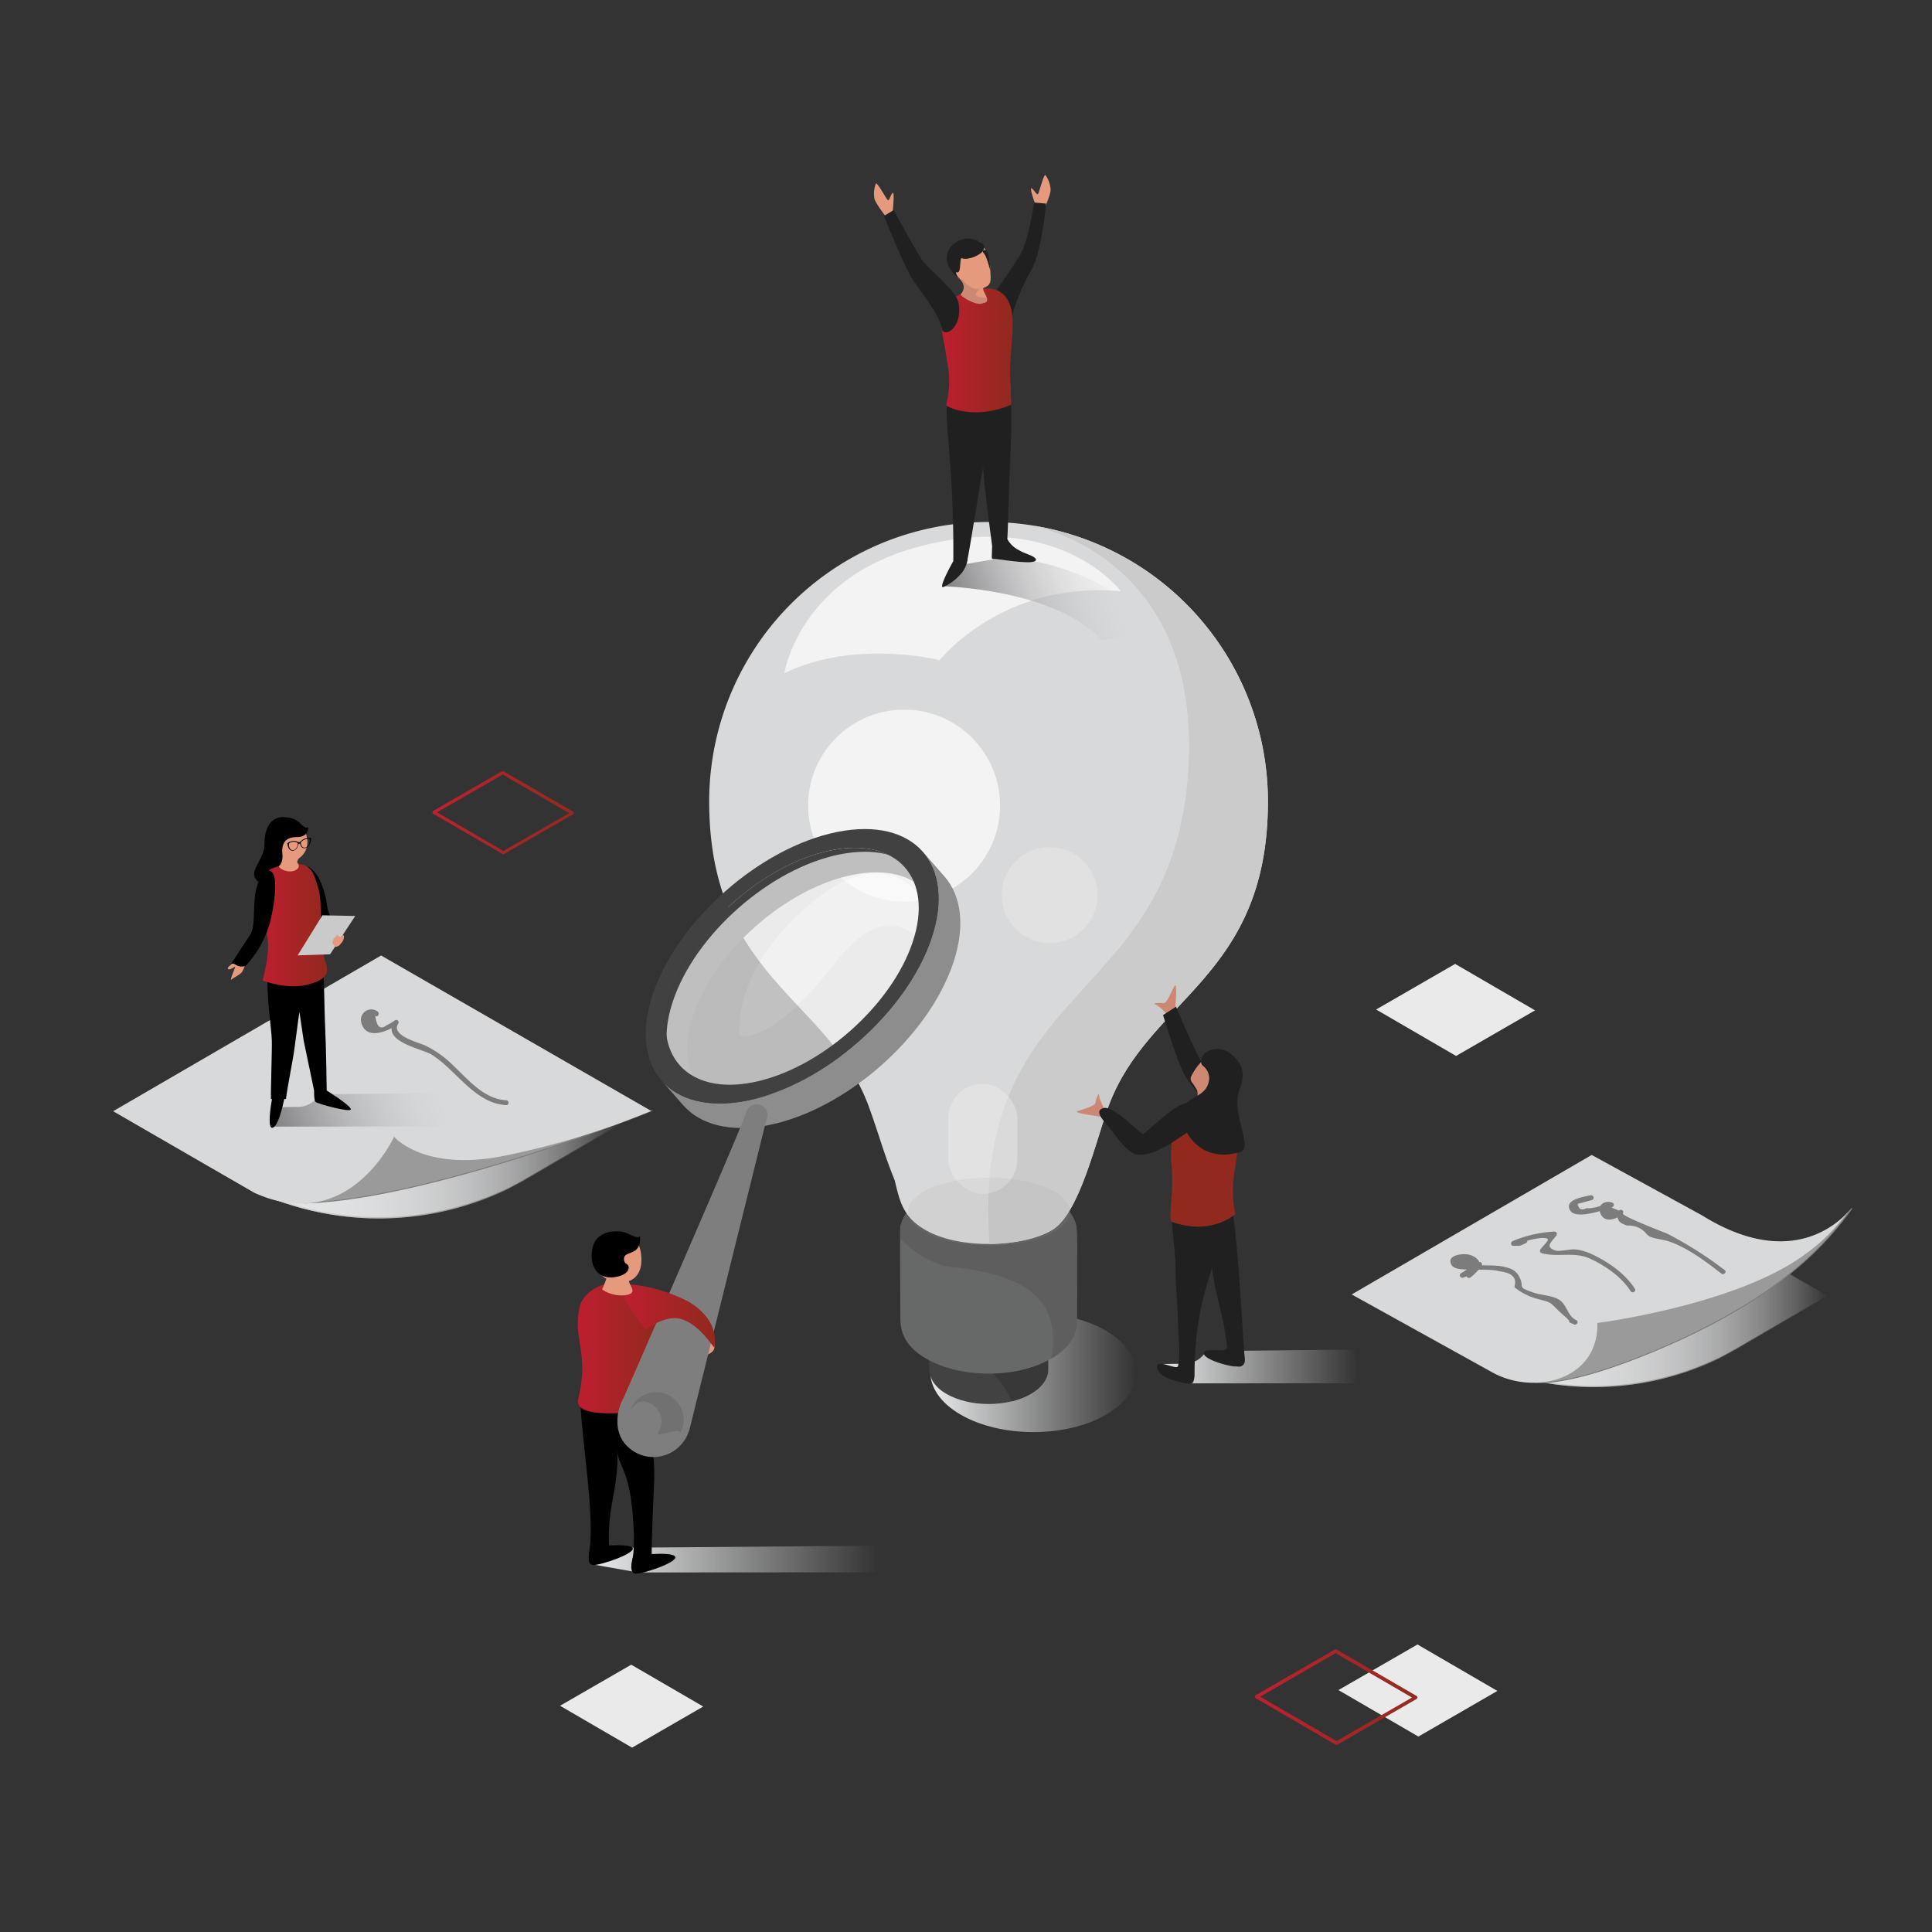 <svg id="Layer_1" data-name="Layer 1" xmlns="http://www.w3.org/2000/svg" xmlns:xlink="http://www.w3.org/1999/xlink" viewBox="0 0 500 500"><rect x="0" y="0" width="500" height="500" fill="#333333" stroke="none"/><defs><style>.cls-1{fill:url(#linear-gradient);}.cls-2{fill:url(#linear-gradient-2);}.cls-3{fill:#424242;}.cls-4{fill:#676868;}.cls-5{fill:#d8d9da;}.cls-6{fill:none;}.cls-7{fill:#f2f2f2;}.cls-8{fill:url(#linear-gradient-3);}.cls-9{fill:url(#linear-gradient-4);}.cls-10{fill:url(#linear-gradient-5);}.cls-11{fill:url(#linear-gradient-6);}.cls-12{isolation:isolate;}.cls-13{clip-path:url(#clip-path);}.cls-14{clip-path:url(#clip-path-2);}.cls-15{clip-path:url(#clip-path-3);}.cls-16{fill:url(#linear-gradient-10);}.cls-17{clip-path:url(#clip-path-4);}.cls-18{clip-path:url(#clip-path-5);}.cls-19{clip-path:url(#clip-path-6);}.cls-20{fill:url(#linear-gradient-14);}.cls-21{fill:url(#linear-gradient-15);}.cls-22{fill:url(#linear-gradient-16);}.cls-23{fill:#9a9a9a;stroke:#7c7c7c;stroke-miterlimit:10;stroke-width:0.25px;}.cls-24{fill:#7c7c7c;}.cls-25{clip-path:url(#clip-path-7);}.cls-26{fill:url(#linear-gradient-17);}.cls-27{fill:#e69a7d;}.cls-28{fill:#818181;}.cls-29{fill:url(#linear-gradient-18);}.cls-30{clip-path:url(#clip-path-8);}.cls-31{fill:#383838;}.cls-32{clip-path:url(#clip-path-9);}.cls-33{fill:#5e5e5e;}.cls-34{clip-path:url(#clip-path-10);}.cls-35{fill:#cbcbcb;}.cls-36,.cls-56{fill:#f3f3f3;}.cls-37{clip-path:url(#clip-path-11);}.cls-38{fill:#414141;}.cls-39{opacity:0.71;}.cls-40{clip-path:url(#clip-path-12);}.cls-41{fill:#fbfbfb;}.cls-42{fill:#8d8d8d;}.cls-43{fill:#7e7e7e;}.cls-44{fill:#717171;}.cls-45{fill:#202020;}.cls-46{fill:url(#linear-gradient-19);}.cls-47{fill:#cc8872;}.cls-48{fill:url(#linear-gradient-20);}.cls-49{fill:url(#linear-gradient-21);}.cls-50{fill:url(#linear-gradient-22);}.cls-51{fill:#cacaca;}.cls-52{fill:url(#linear-gradient-23);}.cls-53{fill:url(#linear-gradient-24);}.cls-54{clip-path:url(#clip-path-13);}.cls-55{fill:#e1e1e1;}.cls-56{opacity:0.38;}.cls-57{opacity:0.12;}.cls-58{fill:#97999a;}.cls-59{fill:url(#linear-gradient-25);}.cls-60{fill:#eaeaea;}.cls-61{fill:url(#linear-gradient-26);}</style><linearGradient id="linear-gradient" x1="35.33" y1="284.95" x2="160.77" y2="284.95" gradientUnits="userSpaceOnUse"><stop offset="0.03" stop-color="#e4e5e6"/><stop offset="1" stop-color="#e4e5e6" stop-opacity="0"/></linearGradient><linearGradient id="linear-gradient-2" x1="35.97" y1="290.88" x2="160.43" y2="290.88" xlink:href="#linear-gradient"/><linearGradient id="linear-gradient-3" x1="35.97" y1="284.91" x2="160.43" y2="284.91" xlink:href="#linear-gradient"/><linearGradient id="linear-gradient-4" x1="351.79" y1="329.6" x2="473.14" y2="329.6" xlink:href="#linear-gradient"/><linearGradient id="linear-gradient-5" x1="352.41" y1="335.34" x2="472.82" y2="335.34" xlink:href="#linear-gradient"/><linearGradient id="linear-gradient-6" x1="352.41" y1="329.56" x2="472.82" y2="329.56" xlink:href="#linear-gradient"/><clipPath id="clip-path"><path class="cls-1" d="M35.33,290.93,97.84,254.6l62.93,36.33-24.07,14a76.78,76.78,0,0,1-77,.11Z"/></clipPath><clipPath id="clip-path-2"><polyline class="cls-2" points="98.41 326.93 35.97 290.88 98 254.84 160.43 290.88 98.41 326.93"/></clipPath><clipPath id="clip-path-3"><path class="cls-8" d="M160.43,290.88,98,254.84l-62,36L59.89,304.7a76.78,76.78,0,0,0,77-.11l23.58-13.71"/></clipPath><linearGradient id="linear-gradient-10" x1="35.33" y1="290.93" x2="160.77" y2="290.93" xlink:href="#linear-gradient"/><clipPath id="clip-path-4"><path class="cls-9" d="M351.79,335.38l60.48-35.14,60.87,35.14-23.28,13.53a74.28,74.28,0,0,1-74.45.11Z"/></clipPath><clipPath id="clip-path-5"><polyline class="cls-10" points="412.81 370.21 352.41 335.34 412.42 300.47 472.82 335.34 412.81 370.21"/></clipPath><clipPath id="clip-path-6"><path class="cls-11" d="M472.82,335.34l-60.4-34.87-60,34.87,23.15,13.36a74.25,74.25,0,0,0,74.45-.1l22.81-13.26"/></clipPath><linearGradient id="linear-gradient-14" x1="351.79" y1="335.38" x2="473.14" y2="335.38" xlink:href="#linear-gradient"/><linearGradient id="linear-gradient-15" x1="240.79" y1="355.23" x2="293.98" y2="355.23" xlink:href="#linear-gradient"/><linearGradient id="linear-gradient-16" x1="299.84" y1="353.68" x2="351.32" y2="353.68" xlink:href="#linear-gradient"/><clipPath id="clip-path-7"><path class="cls-5" d="M29.28,287.58l69.35-40.3,69.89,40.22a204.35,204.35,0,0,1-38.08,11.63c-20.78,4.19-28.45-4.95-28.45-4.95s-11.62,25.72-36.18,14.5Z"/></clipPath><linearGradient id="linear-gradient-17" x1="153.32" y1="403.48" x2="227.48" y2="403.48" xlink:href="#linear-gradient"/><linearGradient id="linear-gradient-18" x1="149.53" y1="348.89" x2="170.9" y2="348.89" gradientUnits="userSpaceOnUse"><stop offset="0.02" stop-color="#bd1e2e"/><stop offset="1" stop-color="#91291e"/></linearGradient><clipPath id="clip-path-8"><path class="cls-3" d="M271.27,339.79l-.09-2c-.35-2-1.85-3.9-4.47-5.41-6-3.5-15.84-3.5-21.85,0-2.61,1.51-4.08,3.44-4.41,5.41h0c-.1.58,0,15.72,0,15.72-.08,2.8,1.06,5.24,4.48,7.22,6,3.5,15.84,3.5,21.85,0,2.8-1.63,4.29-3.73,4.47-5.86h0Z"/></clipPath><clipPath id="clip-path-9"><path class="cls-4" d="M278.73,320.57l-.13-3c-.53-2.93-2.74-5.78-6.63-8-9-5.18-23.5-5.18-32.42,0-3.86,2.25-6,5.1-6.54,8h0c-.15.86,0,23.32,0,23.32-.11,4.15,1.57,7.78,6.65,10.71,9,5.19,23.49,5.19,32.41,0,4.16-2.41,6.36-5.52,6.63-8.68h0Z"/></clipPath><clipPath id="clip-path-10"><path class="cls-5" d="M328.14,207.4a72.3,72.3,0,0,0-72.3-72.31h0a72.3,72.3,0,0,0-72.3,72.31c0,45.83,31.09,50.89,41.35,79.1,2.74,7.56,3.82,12,6.65,18.93,1.35,5.67,2.21,9.56,7.94,12.87,9.1,5.25,25.44,4.44,32.84,0,7-4.2,11.24-22.87,14.49-31.8C297.06,258.29,328.14,253.23,328.14,207.4Z"/></clipPath><clipPath id="clip-path-11"><path class="cls-6" d="M462.25,278.44l-14.07,5.69a30.19,30.19,0,0,0-5.45,2.88l-39.36,26.13-99.78,65.29,2,1.46,2.59,4,.12,2.79,140-91.95a30.94,30.94,0,0,0,6.63-5.88l8-9.47A.59.59,0,0,0,462.25,278.44Z"/></clipPath><clipPath id="clip-path-12"><path class="cls-7" d="M217.32,221.11c-18,3.62-37.37,20.64-43.17,38s4.11,28.51,22.15,24.89,37.37-20.64,43.18-38-4.12-28.51-22.16-24.88"/></clipPath><linearGradient id="linear-gradient-19" x1="160.51" y1="340.53" x2="185.04" y2="340.53" xlink:href="#linear-gradient-18"/><linearGradient id="linear-gradient-20" x1="4309.3" y1="187.61" x2="4325.92" y2="187.61" gradientTransform="matrix(1.06, 0, 0, -1, -4282.84, 505.13)" xlink:href="#linear-gradient-18"/><linearGradient id="linear-gradient-21" x1="120.37" y1="280.22" x2="72.84" y2="297.53" gradientUnits="userSpaceOnUse"><stop offset="0" stop-color="#e4e5e6" stop-opacity="0"/><stop offset="1" stop-color="#808083"/></linearGradient><linearGradient id="linear-gradient-22" x1="67.13" y1="261.33" x2="84.63" y2="261.33" gradientTransform="matrix(1, 0, 0, -1, 0, 500.72)" xlink:href="#linear-gradient-18"/><linearGradient id="linear-gradient-23" x1="293.07" y1="148.36" x2="249.02" y2="164.39" xlink:href="#linear-gradient-21"/><linearGradient id="linear-gradient-24" x1="103.85" y1="410.06" x2="122.43" y2="410.06" gradientTransform="matrix(1, 0, 0, -1, 139.61, 500.72)" xlink:href="#linear-gradient-18"/><clipPath id="clip-path-13"><path class="cls-6" d="M249.42,63.71c1.23-.61,3.67-1.86,4.38-.87a11,11,0,0,1,2.5,6.89c0,2.41.61,3.88-1.62,4.72-1,.35,2.45,3.73-.25,4-1.39.94-6.18-1.78-5.71-2.36a2.53,2.53,0,0,0-.33-3.81c-1.23-.78-.6-.9-.85-1.06-.66-.42-.23-1.42.05-2,0,0,0,0,0,0,.16-.29-1.48-2.68-1.19-2.52A13,13,0,0,1,249.42,63.71Z"/></clipPath><linearGradient id="linear-gradient-25" x1="111.91" y1="290.39" x2="148.45" y2="290.39" gradientTransform="matrix(1, 0, 0, -1, 0, 500.72)" gradientUnits="userSpaceOnUse"><stop offset="0.02" stop-color="#be202f"/><stop offset="1" stop-color="#922b1f"/></linearGradient><linearGradient id="linear-gradient-26" x1="324.75" y1="61.51" x2="366.8" y2="61.51" xlink:href="#linear-gradient-25"/></defs><g class="cls-12"><path class="cls-1" d="M35.33,290.93,97.84,254.6l62.93,36.33-24.07,14a76.78,76.78,0,0,1-77,.11Z"/><g class="cls-13"><polyline class="cls-2" points="98.41 326.93 35.97 290.88 98 254.84 160.43 290.88 98.41 326.93"/><g class="cls-14"><path class="cls-8" d="M160.43,290.88,98,254.84l-62,36L59.89,304.7a76.78,76.78,0,0,0,77-.11l23.58-13.71"/><g class="cls-15"><polyline class="cls-16" points="98.25 327.25 35.33 290.93 97.84 254.6 160.77 290.93 98.25 327.25"/></g></g></g></g><g class="cls-12"><path class="cls-9" d="M351.79,335.38l60.48-35.14,60.87,35.14-23.28,13.53a74.28,74.28,0,0,1-74.45.11Z"/><g class="cls-17"><polyline class="cls-10" points="412.81 370.21 352.41 335.34 412.42 300.47 472.82 335.34 412.81 370.21"/><g class="cls-18"><path class="cls-11" d="M472.82,335.34l-60.4-34.87-60,34.87,23.15,13.36a74.25,74.25,0,0,0,74.45-.1l22.81-13.26"/><g class="cls-19"><polyline class="cls-20" points="412.66 370.53 351.8 335.38 412.27 300.24 473.14 335.38 412.66 370.53"/></g></g></g></g><g class="cls-12"><path class="cls-21" d="M286.13,344.33c-10.42-6-27.26-6-37.61,0s-10.3,15.77.12,21.79,27.26,6,37.61,0,10.29-15.77-.12-21.79"/></g><path class="cls-22" d="M351.32,358l-.56-8.74-38.64.41h0a6.39,6.39,0,0,1-5.5,3.25l-6.78.09,8.23,5Z"/><path class="cls-23" d="M396.57,357.61s6.55,2.05,28.55-6.73c35.9-14.34,48.37-30.17,54.19-38.19L473.47,319l-8.21,4.78-57,11.18Z"/><g class="cls-12"><path class="cls-5" d="M349.82,335l62.11-36.1,28.65,15.69c17.7,11,30.87,6.95,38.58-1.84l-2.43,2.87a49.93,49.93,0,0,1-9.85,9.19c-17.8,13-53.48,17.58-53.48,17.58.37,14.84-16.57,18.92-27.51,12.6Z"/></g><path class="cls-24" d="M411.75,309.3c-1.36.38-7.2,1-5.37,4,1.57,2.51,9.22-.37,10.84-.87a.63.63,0,0,0,0-1.2c-1.93-.69-4,.67-3,2.87,1.15,2.61,4.19,1.37,5.71.08l-1-.75a2.25,2.25,0,0,0,.8,3.18,9.74,9.74,0,0,0,1.43.58,5.88,5.88,0,0,1,4.7,1.84,4,4,0,0,0,1.11,1c1.71.69,3.34.69,5.08,1.29,4.76,1.65,9.49,5.21,13.42,8.27.63.49,1.52-.39.88-.89a99.42,99.42,0,0,0-14.82-9.4c.08,0-11.85-4.55-11.52-5.24a.63.63,0,0,0-1-.76l-2.18-.87v-1.2c-1.79.54-4.35,1.65-6.25,1.44-1.26.67-2,.3-2.29-1.11l3.73-1a.63.63,0,0,0-.33-1.21Z"/><path class="cls-24" d="M394.51,320.56l-2.84.61.17,1.23a21.24,21.24,0,0,1,6.91-2c3.36-.14,1.36,1-.13,3a.63.63,0,0,0,.37.92c4.27,1.15,8.41-.51,12.6,1.46,4,1.86,8.08,4.7,10.43,8.39.44.67,1.52,0,1.08-.64-2.48-3.88-6.75-6.86-10.88-8.83a13.48,13.48,0,0,0-4.57-1.35c-1.33-.13-4,.66-5.19.25-2.78-.94-.83-2.25.38-3.93a.63.63,0,0,0-.54-.94,32.26,32.26,0,0,0-10.8,2.45c-.6.25-.59,1.24.17,1.23,2.05,0,1.29.14,3.18-.65.73-.31.41-1.52-.34-1.21Z"/><path class="cls-24" d="M380.46,330.68a15.38,15.38,0,0,0,2.94-3c.43-.51-.12-1.38-.76-1l-4.55,2.85a.63.63,0,0,0,.48,1.14c2.95-.86,6.79-3.79,2.21-5.79-1.54-.68-6.77-.3-5.1,2.53.85,1.44,4.4,1.07,5.57,1.15,2.07.13,4.72-.13,6.71.43,3.31.37,4.66,1.67,4,3.93a.56.56,0,0,0,.09.31,15.85,15.85,0,0,0,6.17,3c4.22,1.15,2.37.66,7,4.67,2,1.75-.37.75,2.11,1.85.72.32,1.36-.75.63-1.08-2.44-1.08-2.36-4.45-5.06-5.63-1.84-.81-4.07-.86-6-1.51-4.61-1.56-2.17-1.2-3.71-4.09-.87-1.62-1.83-2.05-3.63-2.52-2.05-.55-4.56-.36-6.67-.49l-3.36-.22q2.08,2.17-1.33,2.27l.48,1.14,4.55-2.85-.76-1a17.68,17.68,0,0,1-2.69,2.78c-.65.46,0,1.54.64,1.08Z"/><path class="cls-23" d="M168.52,287.5S111.89,310.34,79,311.33L96.8,282.06Z"/><g class="cls-12"><path class="cls-5" d="M29.28,287.58l69.35-40.3,69.89,40.22a204.35,204.35,0,0,1-38.08,11.63c-20.78,4.19-28.45-4.95-28.45-4.95s-11.62,25.72-36.18,14.5Z"/><g class="cls-25"><path class="cls-24" d="M97.79,261.83a2.7,2.7,0,0,0-4.24,3c1.35,4.5,6.9,2,9.35.33l-.86-.86c-3.5,5.29,7.13,7.08,9.56,8.58C118,276.78,122.85,285.6,131,286c.8,0,.8-1.21,0-1.25-6.71-.36-11.2-7.2-15.94-11a25.54,25.54,0,0,0-5.06-3.19c-1.61-.76-9-2.54-6.91-5.68a.63.63,0,0,0-.85-.85,10.54,10.54,0,0,1-2.22,1.31q-2.34,1.88-2.9-2.44c.66.47,1.28-.61.64-1.08Z"/></g></g><polygon class="cls-26" points="227.48 406.91 227.19 400.02 153.79 400.61 153.32 404.86 165.12 406.95 227.48 406.91"/><path class="cls-27" d="M184.44,345.91s1.13,2.4.07,3.73a4.06,4.06,0,0,1-3.08,1.24l-.06-2.24Z"/><g class="cls-12"><g class="cls-12"><path class="cls-24" d="M183.12,348.57l-2.46,1.37a5.78,5.78,0,0,1-2.45.7,9.6,9.6,0,0,1-6.41-2.39l2.46-1.38a9.56,9.56,0,0,0,6.41,2.4,5.78,5.78,0,0,0,2.45-.7"/><path class="cls-28" d="M174.26,346.87l-2.46,1.38a16.45,16.45,0,0,1-3.46-3.88L170.8,343a16.2,16.2,0,0,0,3.46,3.87"/></g></g><path d="M150.17,361.67c.08,9.28,4,31.47,2.27,40-.45,2.31,5.07-2.42,5.3.56-1-12.56,2.51-16.19,2-27,.21,4.29,3.16,4.91,4.06,17.4.22,3,.61,8.14-.36,12.51-.66,2.95,4.63-2.15,5.42.51-.65-2.19.46-20.62.46-23.79,0-9.28-2.2-15.41-2-24.73C160.76,356.89,156.72,362,150.17,361.67Z"/><path class="cls-27" d="M160.33,319.18c3.53,0,5.78,2.57,5.67,7.14-.08,3.53-2.14,5.64-5.67,5.64a6.39,6.39,0,1,1,0-12.78Z"/><path class="cls-29" d="M168.11,335c6.66,4.25-.75,15.4-.31,23.41.12,2.26.72,6.4.72,6.4s-20.37,3.48-18.87-2.74c2.93-12.14-1.48-15.27.34-23.78C150.84,334.22,158,328.5,168.11,335Z"/><path d="M163.89,402.61s-1.46,4.5.56,4.64,11.47-3.12,10.23-4.48S163.89,402.61,163.89,402.61Z"/><path d="M152.87,400.37s-1.47,4.51.56,4.65,11.46-3.13,10.23-4.48S152.87,400.37,152.87,400.37Z"/><path class="cls-3" d="M271.27,339.79l-.09-2c-.35-2-1.85-3.9-4.47-5.41-6-3.5-15.84-3.5-21.85,0-2.61,1.51-4.08,3.44-4.41,5.41h0c-.1.58,0,15.72,0,15.72-.08,2.8,1.06,5.24,4.48,7.22,6,3.5,15.84,3.5,21.85,0,2.8-1.63,4.29-3.73,4.47-5.86h0Z"/><g class="cls-30"><path class="cls-31" d="M249.05,349.12a29.18,29.18,0,0,1,14.82,19.66c3,14.22,18.75-18.15,18.75-18.15l-13.91-8.77Z"/></g><path class="cls-4" d="M278.73,320.57l-.13-3c-.53-2.93-2.74-5.78-6.63-8-9-5.18-23.5-5.18-32.42,0-3.86,2.25-6,5.1-6.54,8h0c-.15.86,0,23.32,0,23.32-.11,4.15,1.57,7.78,6.65,10.71,9,5.19,23.49,5.19,32.41,0,4.16-2.41,6.36-5.52,6.63-8.68h0Z"/><g class="cls-32"><path class="cls-33" d="M230.29,317.36s6.36,9.48,16.34,10.59c19.05,2.11,28.1,8.29,25.44,23.7-5.06,29.4,19-23.7,19-23.7l-10.28-27.83-54.15,6.05Z"/></g><path class="cls-5" d="M328.14,207.4a72.3,72.3,0,0,0-72.3-72.31h0a72.3,72.3,0,0,0-72.3,72.31c0,45.83,31.09,50.89,41.35,79.1,2.74,7.56,3.82,12,6.65,18.93,1.35,5.67,2.21,9.56,7.94,12.87,9.1,5.25,25.44,4.44,32.84,0,7-4.2,11.24-22.87,14.49-31.8C297.06,258.29,328.14,253.23,328.14,207.4Z"/><g class="cls-34"><path class="cls-35" d="M252.67,134.16c21.58-.37,59.17,14.14,54.7,67.35-5.51,65.64-68.09,50.23-47.44,146.23,16.19,75.27,90.42-68.65,90.42-68.65L334.16,126.72Z"/><circle class="cls-36" cx="233.98" cy="208.49" r="24.84"/><path class="cls-36" d="M290.07,153c-30.7-2.79-46.89,17.86-46.89,17.86s-21.76-5.58-40.18,3.35c0,0,3.66-23.91,33.49-32.37C273.88,131.19,290.07,153,290.07,153Z"/></g><polygon class="cls-6" points="308.19 383.88 308.31 386.64 305.83 385.42 303.24 381.43 305.6 379.89 308.19 383.88"/><g class="cls-37"><path class="cls-6" d="M446,285c1-.6,2.92.71,4.2,2.92s1.72,4.46.68,5.06,15.81-13.43,14.53-15.65S445,285.6,446,285Z"/><path class="cls-6" d="M459.29,279.06a2.32,2.32,0,0,1,2.24,2.69c-.11,2.49,2.64-3.4,2.64-3.4l-1.58-1.22Z"/><path class="cls-6" d="M328.66,367.66c-1.36-2.23-3.26-3.5-4.39-3.06l-13.41,8.79c1.12-.64,3.13.76,4.5,3.13s1.58,4.82.46,5.46l13.45-8.86C330.37,372.45,330.1,370,328.66,367.66Z"/></g><ellipse class="cls-6" cx="305.95" cy="382.53" rx="2.22" ry="4.73" transform="translate(-150.27 204.23) rotate(-30)"/><g class="cls-12"><path class="cls-38" d="M234.24,224.52l5.55,6.35c-3.81-4.36-10.51-6.19-19.16-4.46-17.19,3.46-35.67,19.73-41.2,36.27-2.75,8.22-1.79,15,2,19.29l-5.56-6.34c-3.76-4.31-4.72-11.07-2-19.3,5.53-16.54,24-32.81,41.2-36.26C223.72,218.33,230.42,220.16,234.24,224.52Z"/></g><g class="cls-39"><g class="cls-12"><path class="cls-7" d="M217.32,221.11c-18,3.62-37.37,20.64-43.17,38s4.11,28.51,22.15,24.89,37.37-20.64,43.18-38-4.12-28.51-22.16-24.88"/><g class="cls-40"><path class="cls-41" d="M191.38,267.94s-2.48-17.3,19.63-35.08,32.53,3.95,30.14,10-8.34-15-25.32,6.72S191.38,267.94,191.38,267.94Z"/></g></g></g><path class="cls-42" d="M238.86,220.48l5.56,6.34c4.36,5,5.47,12.83,2.29,22.35-6.4,19.16-27.81,38-47.72,42-10,2-17.78-.11-22.2-5.16l-5.56-6.35c4.42,5.05,12.18,7.18,22.2,5.16,19.91-4,41.32-22.85,47.72-42C244.34,233.3,243.22,225.46,238.86,220.48Z"/><path class="cls-38" d="M216.66,215.31c19.91-4,30.9,8.34,24.49,27.51s-27.81,38-47.72,42-30.9-8.34-24.49-27.5S196.75,219.31,216.66,215.31ZM195,280.08c17.18-3.45,35.67-19.72,41.2-36.27s-4-27.2-21.15-23.74-35.67,19.72-41.2,36.26,4,27.21,21.15,23.75"/><path class="cls-43" d="M198.64,288.6l-5.5-.92c.1,1.19-25.27,59.26-31.69,73.95-1.95,3.29-2.65,8.68.43,12.18a9.61,9.61,0,0,0,13.58.86,9.52,9.52,0,0,0,2.82-4.32h.06Z"/><path class="cls-44" d="M165.11,362.09a7,7,0,0,0-2,3,7.15,7.15,0,0,1,1.4-1.67c2.94-2.59,8.85,2.41,5.92,7.06-1.43,2.26,6.28-1.71,5.45.64a7.09,7.09,0,0,0-10.77-9Z"/><circle class="cls-43" cx="195.82" cy="288.56" r="2.8"/><path class="cls-45" d="M261.08,149.35c.05.22.15.34,0,0Z"/><path class="cls-46" d="M167.09,344.09s4.95-3.78,8.93-2.79c5,1.26,8.81,7.77,8.86,7.47.84-4.68-1.67-8.86-6.49-11.79a40.48,40.48,0,0,0-17.15-4.7C157.9,332.25,167.09,344.09,167.09,344.09Z"/><path class="cls-27" d="M157.41,329.84l-1.58,3.89a9,9,0,0,0,6,1.46c4.19-.6-.25-3.22,1.21-4.5C163.54,330.23,157.41,329.84,157.41,329.84Z"/><path d="M165.62,319.93s.43,2.61-1.34,3.77c-1.26.83-2.86.73-2.8,2.19s1.1,1,1.22,2-.85,2.25-3.83,2.67-6.39-1.52-5.66-6.93,6.27-5.11,7.79-4.87C162.88,319.08,164.83,320.84,165.62,319.93Z"/><path class="cls-47" d="M304.06,262.16s.75-8,0-7.07-2,4.74-3,4.54-3.11,0-2.05.32,4.18,3.69,4.18,3.69Z"/><path class="cls-45" d="M301,262.7l3.35-2.17s4.62,11.08,6.7,14.48c1.7,2.77,8,10.22,8,10.22L314.35,288s-6.22-7-7.72-9.67C304.6,274.72,301,262.7,301,262.7Z"/><path class="cls-45" d="M304.88,353.52c.66-3.75.08-6.95,0-11-.09-4.39-.62-9.14-.63-14,0-5.49-1.62-13.25-.82-18.47.5-3.28,6.19-1.77,8-2.38,2.28-.42,6.6.56,7.11,3.08,1.81,9,2.92,32.11,3.34,37.57s.09,1.34.11,1.54c.23,2.15.45,3-.64,3.66-.51.31-1.13.08-1.53.11-1.6.1-9.17-2-8.2-3.71.67-1.21,6,.34,5.91-1.22-.49-7.13-3.12-13.51-3.84-20.82-.71,3.26-4.62,12-4.54,28a5.6,5.6,0,0,1-.35,1.81c-.25.46-1.6.41-1.89.34-2.48-.53-7-1.48-7.44-4.09S304.66,354.77,304.88,353.52Z"/><path class="cls-48" d="M314.35,282.44c-3.51.3-3.77,3.21-8.93,3.77-2.1,2.15-2.46,12.72-2.37,14.12,1.07,8.34-1.08,15.4.35,15.91,10.22,3.63,16.31-2.05,16.31-2.05a30.39,30.39,0,0,1-.29-10.59C320.24,298.69,323,282.16,314.35,282.44Z"/><path class="cls-47" d="M285,289s-7.35-.93-6.23-1.39,4.65-1.3,4.74-2.23.93-3,.93-1.87,2.24,5.12,2.24,5.12Z"/><path class="cls-45" d="M310.14,286.65c-2.18-1.82-3.31-1.51-6.05.14-2,1.23-6,4.93-8.27,6.75-2.24-1.5-7.61-7.34-10.15-6.79s-.44,2.94.93,4.46,5,7.42,7.88,7.63c.08,0,0,0,.18,0,4.54.26,9.63-3.91,13.48-6.31C309.63,291.6,312.31,288.46,310.14,286.65Z"/><path class="cls-47" d="M319.15,279.15c.74-2.67-1.39-5.24-3.5-5.9-3.79-1.26-6.64,3.92-7.26,5.07a1.6,1.6,0,0,0,.2,1.94,20.55,20.55,0,0,1,1.21,1.9c.62,2-.87,3.9-.06,4.4a4.07,4.07,0,0,0,4.4-.12c.58-1,.27-2.34,1.14-2.88C316.77,282.64,318.4,281.85,319.15,279.15Z"/><path class="cls-45" d="M311.32,275.83a4.12,4.12,0,0,1,1.61,3.59c-.67,4.75-5.46,3.95-6.95,7.77-1.27,3.22,3.44,14.6,15.16,10.88,3.2-1-2.61-10.05-.37-16.05,1-2.63,1.26-4.9-.15-7.06-2-3-5.12-4.35-8.12-2.85C311.14,272.79,310.21,274.86,311.32,275.83Z"/><path class="cls-49" d="M121.88,291.54l-.57-8.74-38.64.41h0a6.42,6.42,0,0,1-5.5,3.26l-6.78.09.28,5Z"/><path class="cls-27" d="M61.52,248.41s-2.82,1.85-2.57,2.26c.44.72,1.95-.79,1.89-.37s-1.54,3.7-.91,3.18,2.34-1.32,2.75-2a10.72,10.72,0,0,0,1.1-3Z"/><path d="M84.55,282.21s-.12-10.66-.45-17.69c-.15-3.24-.18-9.93-.53-17-.18-3.76-14.19-1.12-14.33,2.78-.31,8.47,1,15.45,1.11,19,.08,2-.31,13.2-.23,15.13h.26c-.32,1.81-1.26,7.82.18,7.43s2.66-5.69,3-7.43H74c.33-2.8,1.85-10.22,2.25-13.41.68-5.41,1.24-9.13,1.24-9.13l1.09,7.36,2.71,13s-.08,2.48.37,2.93,9,2.82,9.13,1.92S84.55,282.21,84.55,282.21Z"/><path d="M84.5,233.5c1,7.36,4.73,5.34,4.59,6.57-.42,3.76-6.16,4.05-6.16,4.05l-4.11-20c1,0,2.24.72,3.64,3.08A19.45,19.45,0,0,1,84.5,233.5Z"/><path class="cls-50" d="M77.93,223.69c-4.18-.58-8.41.37-10.16,3.69-1.5,2.86-.1,9.1,1.29,14.5,1.13,4.41-1.11,11.86-1.11,11.86s6.56,2.69,12.43.89c4.93-1.51,4.32-3.35,4.1-4.95-2.64-7.19-.5-15.07-2.24-20.26C81.56,227.38,81,224.12,77.93,223.69Z"/><path class="cls-27" d="M79.55,218c0-2.74-2-6.31-5.45-6s-4.54,2.28-4.46,4.58c.12,3.21,2.06,3.15,2.52,5.27a6,6,0,0,1,0,2c-.25,1.08,2.67,2.25,4.31,1.36.75-.4,1.2-1,.57-1.82-.27-.33,0-.94.37-1.29A5,5,0,0,0,79.55,218Z"/><polygon class="cls-51" points="77.03 247.25 83.44 236.88 91.94 237.05 85.42 246.97 77.03 247.25"/><path class="cls-27" d="M89,242.58s.11-.48-.24-.64c-.06,0-.35.61-.42.6-.69-.17-1.17-.68-1.27-.53s-.08.44-.26.57-.58.25-.55.55c.07.62-.51.5-.08,1.1s.36,1,1,.75.48-.11,1.15-.92A2.31,2.31,0,0,0,89,242.58Z"/><path d="M80.54,216.92V217c0,.16-.05.32-.08.49a3.09,3.09,0,0,1-.59,1.41,1.37,1.37,0,0,1-1.26.61,1,1,0,0,1-.79-.7,3.52,3.52,0,0,0-.17-.39.17.17,0,0,0-.22-.09.32.32,0,0,0-.19.19c-.07.17-.13.35-.2.53-.31.86-1.11,1.35-1.8,1a1.28,1.28,0,0,1-.64-.77,3.5,3.5,0,0,1-.14-.46c0-.18-.07-.36-.1-.54v-.07c.07-.05.14-.12.21-.16a4.39,4.39,0,0,1,.83-.31,2.33,2.33,0,0,1,1.73.16.56.56,0,0,0,.67-.15,3.11,3.11,0,0,1,2.37-.91A2.21,2.21,0,0,1,80.54,216.92Zm-5,1s0,0,0,0a2.16,2.16,0,0,0-.54.2.36.36,0,0,0-.21.33,1.88,1.88,0,0,0,.31,1.26.94.94,0,0,0,1.46-.08,2.07,2.07,0,0,0,.49-1c.07-.35,0-.51-.26-.62A2,2,0,0,0,75.52,217.92Zm3.87-.81h0l-.33.09a2.57,2.57,0,0,0-1,.55.61.61,0,0,0-.21.53,1.35,1.35,0,0,0,.29.76c.42.55,1.24.39,1.67-.33a2.35,2.35,0,0,0,.32-1.38c0-.16-.09-.25-.22-.25A2.31,2.31,0,0,0,79.39,217.11Z"/><path d="M69.18,225.31s-2.68,1.42-3.23,6.92c-.4,4.08,0,7-1,9.36l-5.1,7.78a1.6,1.6,0,0,1,1.16.33,3.06,3.06,0,0,0,2.55.28,26.75,26.75,0,0,0,6.54-12.2C71.33,232.29,72.15,224.79,69.18,225.31Z"/><path d="M73.08,220.91c.25,2.62-1,3.31-1,3.31a6.82,6.82,0,0,0-3.12,1.48,11.61,11.61,0,0,0-2.1,2.53c-3.16-2.72,1.63-5.3,1.6-10,0-4.23,1.87-6.94,5.1-6.75,2.42.15,3.34.79,4.25,1.72,1.52,1.56,1.95.82,1.95.82s.27,2.57-2.81,2.61C74.74,216.61,72.75,217.44,73.08,220.91Z"/><path class="cls-52" d="M267.59,145.22s23.18,4,31.27,19l-13.81,1.39c-12-13.12-40.62-13.87-40.62-13.87l5.73-5.8,6.56-1.12Z"/><path class="cls-27" d="M231,55.25c0-.28.63-5.86,0-5.3s-.84,2.3-1.33,1.74-2.65-4.6-3-4.18a7.24,7.24,0,0,0-.34,4c.34,1.26,3.2,4.89,3.2,4.89Z"/><path class="cls-27" d="M268.29,53.9c-.07-.28-2.06-5.53-1.31-5.14s1.38,2,1.71,1.36,1.44-5.12,1.88-4.8a7.17,7.17,0,0,1,1.33,3.84c0,1.3-1.9,5.52-1.9,5.52Z"/><path class="cls-45" d="M261.32,85.34c.74-6,3.33-11.46,5.56-15.4,2.81-5,3.83-17.25,3.83-17.25l-3.07-.28S266.17,62.43,264,66c-1.87,3.1-7.11,10.52-7.11,10.52S261.26,85.77,261.32,85.34Z"/><path class="cls-45" d="M268.06,144.68c-.44-.88-2.77-1.32-4.36-2.3a6.88,6.88,0,0,1-3-2.87c.18-3.15.32-10.76.71-19.92.3-7.11.56-13.69,0-16.48-.11-.54-3.93-.26-6.56.83a1.28,1.28,0,0,1-1,0c-2.21-.9-8.34-3.2-8.63-1.19-1,7,1.71,17.15,1.49,42.45h3.6c.81-3.87,3.68-22.33,4.12-24.36.33,6,2.28,19.82,2.33,20.43l-.09,3a.4.4,0,0,0,.35.41c.66,0,2.13.18,3.77.39s3.61.41,5.08.44S268.33,145.23,268.06,144.68Z"/><path class="cls-45" d="M246.71,145.21s-4.51,8-2.28,6.57a13.23,13.23,0,0,0,4.54-3.6c1.56-2.13,1.38-3.53,1.38-3.53Z"/><path class="cls-53" d="M245,105c-.49-.31,1.32-3.7.37-9.94-1.7-11.11-2.52-11.26-1.21-15.26,1.48-3.25,7.1-4.68,8.52-4.88,2.05-.29,5.93-1.07,8.13,2.74,2.95,5.14-.28,14.42.79,22.53-.11,4.89.57,4.36-.33,4.73C253.08,108.26,246.77,106.12,245,105Z"/><path class="cls-27" d="M249.42,63.71c1.23-.61,3.67-1.86,4.38-.87a11,11,0,0,1,2.5,6.89c0,2.41.61,3.88-1.62,4.72-1,.35,1.49,2.71.48,3.39-1.4.94-6.91-1.16-6.44-1.74a2.53,2.53,0,0,0-.33-3.81c-1.23-.78-.6-.9-.85-1.06-.66-.42-.23-1.42.05-2,0,0,0,0,0,0,.16-.29-1-3.59-.7-3.43A10.3,10.3,0,0,1,249.42,63.71Z"/><g class="cls-54"><path class="cls-47" d="M248,76.47c.46,2.22,2.1,2.59,7.68,2.63s1.79-2.18-1.45-2.17-.7-2.2-.7-2.2-2.39.48-4.29-2.21C248.53,71.55,247.49,74.24,248,76.47Z"/></g><path class="cls-45" d="M247.49,70.4c1.42.87.73-3.86,1.45-3.57,1.63.65,5.47-1,5.68-2.42,0-.23.71-.85-1.14-1.85a5.71,5.71,0,0,0-6.63.55,4.67,4.67,0,0,0-1.16,6.08,10,10,0,0,0,3.16,3.47S247.12,71.08,247.49,70.4Z"/><path class="cls-45" d="M254.42,65.33c1.17,1,1.91,5.59,1.88,4.4s-.35-4.56-1.15-4.94S254.31,65.23,254.42,65.33Z"/><path class="cls-45" d="M243.73,85.06c-.65-4.17-6.4-10.45-8.35-14.1-2.18-4.07-6.62-15.06-6.62-15.06l2.51-1.53s5,9.25,7.25,12.74c2,3,9,7.89,9.59,11.44C249.13,85.25,244.11,87.44,243.73,85.06Z"/><circle class="cls-55" cx="271.65" cy="231.65" r="12.4"/><rect class="cls-56" x="245.42" y="280.49" width="17.86" height="28.47" rx="8.93"/><g class="cls-57"><g class="cls-12"><path class="cls-58" d="M270.76,307.34c-8.21-3.43-21.48-3.43-29.64,0s-8.11,9,.1,12.43,21.48,3.44,29.64,0,8.11-9-.1-12.43"/></g></g><path class="cls-59" d="M130.29,221.08a.46.46,0,0,1-.2-.05l-18-10.45A.39.39,0,0,1,112,210a.34.34,0,0,1,.14-.15l17.76-10.25a.36.36,0,0,1,.4,0l18,10.44a.4.4,0,0,1,.14.55.4.4,0,0,1-.14.15L130.49,221A.46.46,0,0,1,130.29,221.08Zm-17.18-10.84,17.18,10,17-9.79-17.18-10Z"/><polygon class="cls-60" points="376.83 273.28 356.14 261.26 376.59 249.46 397.27 261.48 376.83 273.28"/><polygon class="cls-60" points="163.58 452.29 144.94 441.45 163.36 430.82 182 441.65 163.58 452.29"/><polygon class="cls-60" points="367.08 449.42 346.39 437.39 366.84 425.59 387.52 437.61 367.08 449.42"/><path class="cls-61" d="M345.9,451.59a.44.44,0,0,1-.24-.07L325,439.5a.46.46,0,0,1,0-.8l20.44-11.8a.47.47,0,0,1,.46,0l20.69,12a.46.46,0,0,1,0,.8l-20.44,11.8A.39.39,0,0,1,345.9,451.59ZM326.13,439.1l19.77,11.49,19.52-11.27-19.77-11.49Z"/></svg>
